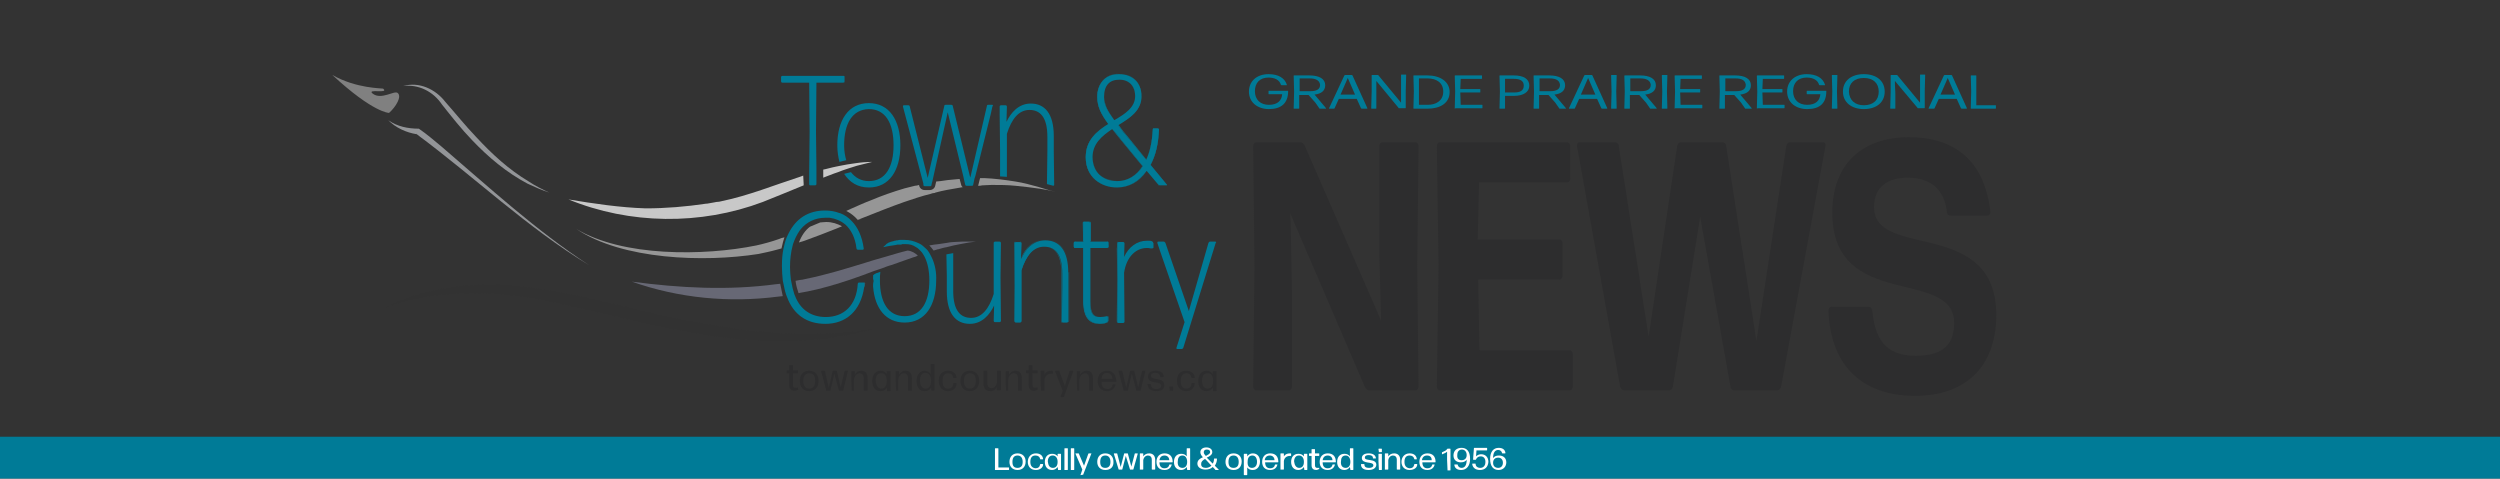 <?xml version="1.0" encoding="UTF-8"?>
<!-- Generator: Adobe Illustrator 26.2.1, SVG Export Plug-In . SVG Version: 6.00 Build 0)  -->
<svg xmlns="http://www.w3.org/2000/svg" xmlns:xlink="http://www.w3.org/1999/xlink" version="1.1" x="0px" y="0px" viewBox="0 0 586.7 112.3" style="enable-background:new 0 0 586.7 112.3;" xml:space="preserve">
<rect x="0" y="0" width="586.7" height="112.3" fill="#333333" stroke="none"/>
<style type="text/css">
	.st0{fill:none;stroke:#FFFFFF;stroke-width:3;stroke-miterlimit:10;}
	.st1{fill:#969696;}
	.st2{fill:#C8C8C8;}
	.st3{fill:none;stroke:#FFFFFF;stroke-width:4;stroke-miterlimit:10;}
	.st4{fill:#676875;}
	.st5{fill:#323232;}
	.st6{fill:#939598;}
	.st7{fill:#007B97;}
	.st8{fill:#007B97;stroke:#FFFFFF;stroke-width:2;stroke-linejoin:round;stroke-miterlimit:10;}
	.st9{fill:#FFFFFF;}
	.st10{fill:#2D2D2E;}
	.st11{clip-path:url(#SVGID_00000003816435601590351560000018397214228244325048_);}
	.st12{fill:#808080;}
</style>
<g id="Back_text">
</g>
<g id="Artwork">
</g>
<g id="Front_Text">
	<rect y="102.5" class="st7" width="586.7" height="10.3"></rect>
	<g>
		<path class="st9" d="M233.5,110.2C233.4,110.2,233.4,110.2,233.5,110.2l0-2.6l0-2.3c0,0,0-0.1,0.1-0.1h0.6c0,0,0.1,0,0.1,0.1    l0,2.3l0,2.1h2.4c0,0,0.1,0,0.1,0.1v0.4c0,0,0,0.1-0.1,0.1H233.5z"></path>
		<path class="st9" d="M238.8,110.3c-1.2,0-1.9-0.8-1.9-1.9c0-1.2,0.7-2,1.9-2c1.2,0,1.9,0.8,1.9,1.9    C240.7,109.5,240,110.3,238.8,110.3z M238.8,109.8c0.8,0,1.2-0.5,1.2-1.4s-0.4-1.5-1.2-1.5c-0.8,0-1.2,0.5-1.2,1.5    S238,109.8,238.8,109.8z"></path>
		<path class="st9" d="M243.1,110.3c-1.2,0-1.9-0.8-1.9-1.9s0.7-2,1.9-2c1,0,1.6,0.5,1.7,1.3c0,0,0,0.1-0.1,0.1h-0.5    c0,0-0.1,0-0.1-0.1c-0.1-0.5-0.5-0.8-1.1-0.8c-0.8,0-1.2,0.5-1.2,1.5c0,0.9,0.4,1.4,1.2,1.5c0.6,0,1-0.3,1.1-0.9    c0,0,0-0.1,0.1-0.1h0.5c0,0,0.1,0,0.1,0.1C244.8,109.7,244.1,110.3,243.1,110.3z"></path>
		<path class="st9" d="M248.3,110.2C248.2,110.2,248.2,110.2,248.3,110.2l-0.1-0.6c-0.3,0.4-0.7,0.7-1.3,0.7c-1.1,0-1.7-0.8-1.7-1.9    s0.6-1.9,1.7-1.9c0.6,0,1,0.2,1.3,0.6l0-0.5c0,0,0-0.1,0.1-0.1h0.6c0,0,0.1,0,0.1,0.1l0,1.8l0,1.8c0,0,0,0.1-0.1,0.1H248.3z     M247.1,109.8c0.7,0,1.1-0.5,1.1-1.4c0-0.9-0.4-1.4-1-1.5c0,0-0.1,0-0.2,0c-0.7,0-1.1,0.6-1.1,1.4    C246,109.2,246.3,109.8,247.1,109.8z"></path>
		<path class="st9" d="M249.8,110.2C249.7,110.2,249.7,110.2,249.8,110.2l0-2.5l0-2.4c0,0,0-0.1,0.1-0.1h0.6c0,0,0.1,0,0.1,0.1    l0,2.4l0,2.5c0,0,0,0.1-0.1,0.1H249.8z"></path>
		<path class="st9" d="M251.3,110.2C251.2,110.2,251.2,110.2,251.3,110.2l0-2.5l0-2.4c0,0,0-0.1,0.1-0.1h0.6c0,0,0.1,0,0.1,0.1    l0,2.4l0,2.5c0,0,0,0.1-0.1,0.1H251.3z"></path>
		<path class="st9" d="M254.2,111.4C254.2,111.4,254.1,111.4,254.2,111.4l-0.6,0.1c0,0-0.1,0,0-0.1l0.4-1.2l-1.6-3.7    c0,0,0-0.1,0-0.1h0.7c0,0,0.1,0,0.1,0.1l1.2,2.8l1-2.8c0,0,0.1-0.1,0.1-0.1h0.6c0,0,0.1,0,0,0.1L254.2,111.4z"></path>
		<path class="st9" d="M259.4,110.3c-1.2,0-1.9-0.8-1.9-1.9c0-1.2,0.7-2,1.9-2c1.2,0,1.9,0.8,1.9,1.9    C261.4,109.5,260.7,110.3,259.4,110.3z M259.4,109.8c0.8,0,1.2-0.5,1.2-1.4s-0.4-1.5-1.2-1.5c-0.8,0-1.2,0.5-1.2,1.5    S258.6,109.8,259.4,109.8z"></path>
		<path class="st9" d="M265.2,110.2C265.1,110.2,265.1,110.2,265.2,110.2l-1-3.2l-0.8,3.1c0,0,0,0.1-0.1,0.1h-0.7c0,0-0.1,0-0.1-0.1    l-1.1-3.6c0,0,0-0.1,0.1-0.1h0.6c0,0,0.1,0,0.1,0.1l0.8,3.1l0.8-3.1c0,0,0-0.1,0.1-0.1h0.7c0,0,0.1,0,0.1,0.1l0.8,3l0.8-3    c0,0,0-0.1,0.1-0.1h0.5c0,0,0.1,0,0.1,0.1l-1,3.6c0,0,0,0.1-0.1,0.1H265.2z"></path>
		<path class="st9" d="M267.5,110.2C267.4,110.2,267.4,110.2,267.5,110.2l0-1.7l0-2c0,0,0-0.1,0.1-0.1h0.6c0,0,0.1,0,0.1,0.1l0,0.6    c0.3-0.4,0.7-0.7,1.4-0.7c0.8,0,1.4,0.5,1.4,1.5v0.7l0,1.5c0,0,0,0.1-0.1,0.1h-0.6c0,0-0.1,0-0.1-0.1l0-1.5v-0.7    c0-0.7-0.4-1-0.9-1c-0.5,0-1,0.4-1.1,1.1v0.6l0,1.5c0,0,0,0.1-0.1,0.1H267.5z"></path>
		<path class="st9" d="M275,108.9C275.1,108.9,275.1,109,275,108.9c-0.1,0.8-0.7,1.4-1.7,1.4c-1.3,0-1.9-0.8-1.9-1.9    c0-1.2,0.7-2,1.9-2c1.2,0,1.9,0.7,1.9,2c0,0,0,0.1-0.1,0.1h-3c0,0.9,0.4,1.4,1.2,1.4c0.6,0,1-0.3,1.1-0.8c0,0,0-0.1,0.1-0.1H275z     M273.3,106.9c-0.7,0-1.1,0.4-1.2,1.1h2.3C274.4,107.4,274,106.9,273.3,106.9z"></path>
		<path class="st9" d="M278.6,110.2C278.6,110.2,278.6,110.2,278.6,110.2l-0.1-0.6c-0.3,0.4-0.7,0.7-1.3,0.7c-1.1,0-1.7-0.8-1.7-1.9    c0-1.1,0.6-1.9,1.7-1.9c0.6,0,1,0.2,1.3,0.6l0-1.8c0,0,0-0.1,0.1-0.1h0.6c0,0,0.1,0,0.1,0.1l0,2.2l0,2.7c0,0,0,0.1-0.1,0.1H278.6z     M277.5,109.8c0.7,0,1.1-0.5,1.1-1.4c0-0.9-0.4-1.5-1.1-1.5c-0.8,0-1.1,0.6-1.1,1.4C276.3,109.2,276.7,109.8,277.5,109.8z"></path>
		<path class="st9" d="M285.2,110.2c0,0-0.1,0-0.1-0.1l-0.5-0.5c-0.4,0.4-1,0.6-1.7,0.6c-1,0-1.9-0.5-1.9-1.4c0-0.8,0.6-1.2,1.3-1.5    c-0.4-0.4-0.6-0.8-0.6-1.2c0-0.6,0.5-1.1,1.4-1.1c0.8,0,1.4,0.4,1.4,1.1c0,0.6-0.6,1-1.3,1.3c0.2,0.2,0.4,0.4,0.7,0.7l0.7,0.7    c0.2-0.3,0.3-0.7,0.3-1.1c0,0,0-0.1,0.1-0.1h0.5c0,0,0.1,0,0.1,0.1c0,0.6-0.2,1.1-0.5,1.6l0.9,0.9c0,0,0,0.1,0,0.1H285.2z     M283,109.8c0.5,0,0.9-0.2,1.3-0.5l-1.1-1.2c-0.1-0.1-0.3-0.3-0.4-0.4c-0.5,0.3-0.9,0.6-0.9,1.1    C281.8,109.5,282.3,109.8,283,109.8z M282.5,106.1c0,0.3,0.1,0.5,0.5,0.9c0.5-0.3,1-0.5,1-0.9c0-0.4-0.3-0.6-0.8-0.6    C282.8,105.5,282.5,105.7,282.5,106.1z"></path>
		<path class="st9" d="M289.5,110.3c-1.2,0-1.9-0.8-1.9-1.9c0-1.2,0.7-2,1.9-2c1.2,0,1.9,0.8,1.9,1.9    C291.4,109.5,290.7,110.3,289.5,110.3z M289.5,109.8c0.8,0,1.2-0.5,1.2-1.4s-0.4-1.5-1.2-1.5c-0.8,0-1.2,0.5-1.2,1.5    S288.7,109.8,289.5,109.8z"></path>
		<path class="st9" d="M294,110.3c-0.6,0-1-0.2-1.3-0.6l0,1.7c0,0,0,0.1-0.1,0.1h-0.6c0,0-0.1,0-0.1-0.1l0-2.8l0-2    c0,0,0-0.1,0.1-0.1h0.6c0,0,0.1,0,0.1,0.1l0,0.5c0.3-0.4,0.7-0.7,1.3-0.7c1.1,0,1.7,0.8,1.7,1.9    C295.7,109.4,295.1,110.3,294,110.3z M293.8,109.8c0.8,0,1.2-0.6,1.2-1.4c0-0.9-0.4-1.5-1.1-1.5c-0.7,0-1.1,0.5-1.1,1.4    C292.7,109.3,293.1,109.8,293.8,109.8z"></path>
		<path class="st9" d="M299.8,108.9C299.8,108.9,299.8,109,299.8,108.9c-0.1,0.8-0.7,1.4-1.7,1.4c-1.3,0-1.9-0.8-1.9-1.9    c0-1.2,0.7-2,1.9-2c1.2,0,1.9,0.7,1.9,2c0,0,0,0.1-0.1,0.1h-3c0,0.9,0.4,1.4,1.2,1.4c0.6,0,1-0.3,1.1-0.8c0,0,0-0.1,0.1-0.1H299.8    z M298,106.9c-0.7,0-1.1,0.4-1.2,1.1h2.3C299.1,107.4,298.7,106.9,298,106.9z"></path>
		<path class="st9" d="M300.5,110.2C300.5,110.2,300.5,110.2,300.5,110.2l0-1.9l0-1.8c0,0,0-0.1,0.1-0.1h0.6c0,0,0.1,0,0.1,0.1    l0,0.6c0.3-0.5,0.8-0.7,1.4-0.7c0.1,0,0.2,0,0.2,0c0,0,0.1,0,0.1,0.1v0.4c0,0,0,0.1-0.1,0.1c-0.1,0-0.1,0-0.2,0    c-0.7,0-1.3,0.4-1.4,1.2l0,1.9c0,0,0,0.1-0.1,0.1H300.5z"></path>
		<path class="st9" d="M306.1,110.2C306.1,110.2,306,110.2,306.1,110.2l-0.1-0.6c-0.3,0.4-0.7,0.7-1.3,0.7c-1.1,0-1.7-0.8-1.7-1.9    s0.6-1.9,1.7-1.9c0.6,0,1,0.2,1.3,0.6l0-0.5c0,0,0-0.1,0.1-0.1h0.6c0,0,0.1,0,0.1,0.1l0,1.8l0,1.8c0,0,0,0.1-0.1,0.1H306.1z     M304.9,109.8c0.7,0,1.1-0.5,1.1-1.4c0-0.9-0.4-1.4-1-1.5c0,0-0.1,0-0.2,0c-0.7,0-1.1,0.6-1.1,1.4    C303.8,109.2,304.2,109.8,304.9,109.8z"></path>
		<path class="st9" d="M309.5,110.1C309.5,110.1,309.4,110.2,309.5,110.1c-0.2,0.1-0.4,0.2-0.6,0.2c-0.6,0-1.1-0.3-1.1-1.1V107h-0.5    c0,0-0.1,0-0.1-0.1v-0.4c0,0,0-0.1,0.1-0.1h0.5l0-0.9c0,0,0-0.1,0.1-0.1h0.6c0,0,0.1,0,0.1,0.1l0,0.9h0.9c0,0,0.1,0,0.1,0.1v0.4    c0,0,0,0.1-0.1,0.1h-0.9v2.2c0,0.4,0.2,0.6,0.5,0.6c0.2,0,0.3,0,0.4,0c0,0,0.1,0,0.1,0V110.1z"></path>
		<path class="st9" d="M313.3,108.9C313.4,108.9,313.4,109,313.3,108.9c-0.1,0.8-0.7,1.4-1.7,1.4c-1.3,0-1.9-0.8-1.9-1.9    c0-1.2,0.7-2,1.9-2c1.2,0,1.9,0.7,1.9,2c0,0,0,0.1-0.1,0.1h-3c0,0.9,0.4,1.4,1.2,1.4c0.6,0,1-0.3,1.1-0.8c0,0,0-0.1,0.1-0.1H313.3    z M311.6,106.9c-0.7,0-1.1,0.4-1.2,1.1h2.3C312.7,107.4,312.3,106.9,311.6,106.9z"></path>
		<path class="st9" d="M316.9,110.2C316.9,110.2,316.9,110.2,316.9,110.2l-0.1-0.6c-0.3,0.4-0.7,0.7-1.3,0.7c-1.1,0-1.7-0.8-1.7-1.9    c0-1.1,0.6-1.9,1.7-1.9c0.6,0,1,0.2,1.3,0.6l0-1.8c0,0,0-0.1,0.1-0.1h0.6c0,0,0.1,0,0.1,0.1l0,2.2l0,2.7c0,0,0,0.1-0.1,0.1H316.9z     M315.8,109.8c0.7,0,1.1-0.5,1.1-1.4c0-0.9-0.4-1.5-1.1-1.5c-0.8,0-1.1,0.6-1.1,1.4C314.6,109.2,315,109.8,315.8,109.8z"></path>
		<path class="st9" d="M321.2,110.3c-1.1,0-1.8-0.4-1.8-1.3c0,0,0-0.1,0.1-0.1h0.6c0,0,0.1,0,0.1,0.1c0,0.6,0.4,0.8,1.1,0.8    c0.6,0,1-0.2,1-0.6c0-1-2.7-0.2-2.7-1.7c0-0.7,0.6-1.1,1.6-1.1c1,0,1.6,0.4,1.7,1.1c0,0,0,0.1-0.1,0.1h-0.5c0,0-0.1,0-0.1-0.1    c0-0.5-0.4-0.7-1-0.7c-0.6,0-0.9,0.2-0.9,0.6c0,0.9,2.7,0.1,2.7,1.7C322.9,109.9,322.2,110.3,321.2,110.3z"></path>
		<path class="st9" d="M323.6,106.1C323.5,106.1,323.5,106,323.6,106.1l-0.1-0.7c0,0,0-0.1,0.1-0.1h0.6c0,0,0.1,0,0.1,0.1v0.6    c0,0,0,0.1-0.1,0.1H323.6z M323.6,110.2C323.5,110.2,323.5,110.2,323.6,110.2l-0.1-1.9l0-1.7c0,0,0-0.1,0.1-0.1h0.6    c0,0,0.1,0,0.1,0.1l0,1.7l0,1.9c0,0,0,0.1-0.1,0.1H323.6z"></path>
		<path class="st9" d="M325,110.2C325,110.2,325,110.2,325,110.2l0-1.7l0-2c0,0,0-0.1,0.1-0.1h0.6c0,0,0.1,0,0.1,0.1l0,0.6    c0.3-0.4,0.7-0.7,1.4-0.7c0.8,0,1.4,0.5,1.4,1.5v0.7l0,1.5c0,0,0,0.1-0.1,0.1h-0.6c0,0-0.1,0-0.1-0.1l0-1.5v-0.7    c0-0.7-0.4-1-0.9-1c-0.5,0-1,0.4-1.1,1.1v0.6l0,1.5c0,0,0,0.1-0.1,0.1H325z"></path>
		<path class="st9" d="M330.8,110.3c-1.2,0-1.9-0.8-1.9-1.9s0.7-2,1.9-2c1,0,1.6,0.5,1.7,1.3c0,0,0,0.1-0.1,0.1H332    c0,0-0.1,0-0.1-0.1c-0.1-0.5-0.5-0.8-1.1-0.8c-0.8,0-1.2,0.5-1.2,1.5c0,0.9,0.4,1.4,1.2,1.5c0.6,0,1-0.3,1.1-0.9    c0,0,0-0.1,0.1-0.1h0.5c0,0,0.1,0,0.1,0.1C332.6,109.7,331.9,110.3,330.8,110.3z"></path>
		<path class="st9" d="M336.7,108.9C336.7,108.9,336.8,109,336.7,108.9c-0.1,0.8-0.7,1.4-1.7,1.4c-1.3,0-1.9-0.8-1.9-1.9    c0-1.2,0.7-2,1.9-2c1.2,0,1.9,0.7,1.9,2c0,0,0,0.1-0.1,0.1h-3c0,0.9,0.4,1.4,1.2,1.4c0.6,0,1-0.3,1.1-0.8c0,0,0-0.1,0.1-0.1H336.7    z M334.9,106.9c-0.7,0-1.1,0.4-1.2,1.1h2.3C336,107.4,335.7,106.9,334.9,106.9z"></path>
		<path class="st9" d="M339.7,110.2C339.6,110.2,339.6,110.2,339.7,110.2l-0.1-2.3l0-1.9c-0.3,0.3-0.7,0.4-1.1,0.6c0,0-0.1,0-0.1,0    v-0.4c0,0,0-0.1,0.1-0.1c0.5-0.2,0.9-0.4,1.1-0.7c0,0,0.1-0.1,0.1-0.1h0.6c0,0,0.1,0,0.1,0.1l0,2.5l0,2.4c0,0,0,0.1-0.1,0.1H339.7    z"></path>
		<path class="st9" d="M342.9,110.3c-0.9,0-1.5-0.4-1.6-1.2c0,0,0-0.1,0.1-0.1h0.6c0,0,0.1,0,0.1,0.1c0.1,0.4,0.4,0.7,0.9,0.7    c0.8,0,1.2-0.7,1.2-1.9c-0.3,0.4-0.7,0.6-1.4,0.6c-1,0-1.7-0.6-1.7-1.6c0-1.1,0.7-1.8,1.9-1.8c1.2,0,2,0.8,2,2.6    C345,109.3,344.2,110.3,342.9,110.3z M343,108c0.7,0,1.2-0.4,1.2-1.2c0-0.7-0.4-1.3-1.1-1.3c-0.7,0-1.1,0.5-1.1,1.2    C341.9,107.6,342.3,108,343,108z"></path>
		<path class="st9" d="M347.3,110.3c-1.1,0-1.7-0.6-1.8-1.4c0,0,0-0.1,0.1-0.1h0.6c0,0,0.1,0,0.1,0.1c0,0.5,0.4,0.9,1.1,0.9    c0.7,0,1.2-0.5,1.2-1.4c0-0.8-0.4-1.3-1.1-1.3c-0.6,0-0.9,0.3-1.1,0.7c0,0,0,0.1-0.1,0.1h-0.5c0,0-0.1,0-0.1-0.1l0.2-2.6    c0,0,0-0.1,0.1-0.1h2.9c0,0,0.1,0,0.1,0.1v0.4c0,0,0,0.1-0.1,0.1h-2.4l-0.1,1.4c0.3-0.3,0.7-0.5,1.2-0.5c1,0,1.7,0.7,1.7,1.8    C349.2,109.6,348.5,110.3,347.3,110.3z"></path>
		<path class="st9" d="M351.7,110.3c-1.2,0-2-0.8-2-2.6c0-1.7,0.8-2.6,2-2.6c0.9,0,1.5,0.4,1.6,1.2c0,0,0,0.1-0.1,0.1h-0.6    c0,0-0.1,0-0.1-0.1c-0.1-0.4-0.4-0.7-0.9-0.7c-0.8,0-1.2,0.7-1.2,1.9c0.3-0.4,0.7-0.6,1.4-0.6c1,0,1.7,0.6,1.7,1.6    C353.5,109.5,352.8,110.3,351.7,110.3z M351.6,109.8c0.7,0,1.1-0.5,1.1-1.2c0-0.7-0.4-1.2-1.1-1.2s-1.2,0.4-1.2,1.2    S350.9,109.8,351.6,109.8z"></path>
	</g>
</g>
<g id="FINAL_ARTWORK">
	<g>
		<g>
			<path class="st7" d="M297.8,25.6c-2.7,0-4.7-1.6-4.7-4.1c0-2.5,1.9-4.1,4.6-4.1c2.3,0,3.8,0.9,4.3,2.5c0,0.1,0,0.1-0.1,0.1h-1.1     c-0.1,0-0.1,0-0.2-0.1c-0.3-1.1-1.4-1.7-2.9-1.7c-2,0-3.2,1.2-3.2,3.2c0,2,1.3,3.2,3.3,3.2c2,0,3-1,3.1-2.5h-3.1     c-0.1,0-0.1,0-0.1-0.1v-0.6c0-0.1,0.1-0.1,0.1-0.1h4.4c0.1,0,0.1,0,0.1,0.1C302.3,24.2,300.7,25.6,297.8,25.6z"></path>
		</g>
		<g>
			<path class="st7" d="M308.7,24.1l-1.6-1.8h-2.2l0,3.1c0,0.1-0.1,0.1-0.1,0.1h-1.1c-0.1,0-0.1,0-0.1-0.1l0.1-3.9l-0.1-3.7     c0-0.1,0.1-0.1,0.1-0.1h3.6c2.3,0,3.7,0.8,3.7,2.3c0,1.3-0.9,2-2.5,2.2l2.7,3.2c0,0,0,0.1-0.1,0.1h-1.3c-0.1,0-0.2,0-0.2-0.1     L308.7,24.1z M307.4,18.4h-2.4l0,3h2.5c1.4,0,2.3-0.4,2.3-1.5C309.7,18.9,308.8,18.4,307.4,18.4z"></path>
		</g>
		<g>
			<path class="st7" d="M319.6,25.5c-0.1,0-0.1,0-0.2-0.1l-1-2.2h-4.2l-1,2.2c0,0.1-0.1,0.1-0.2,0.1H312c-0.1,0-0.1,0-0.1-0.1     l3.6-7.7c0,0,0.1-0.1,0.2-0.1h1.5c0.1,0,0.1,0,0.2,0.1l3.5,7.7c0,0,0,0.1-0.1,0.1H319.6z M318,22.2l-1.7-3.9l-1.7,3.9H318z"></path>
		</g>
		<g>
			<path class="st7" d="M323,21.9l0,3.5c0,0.1-0.1,0.1-0.1,0.1h-1c-0.1,0-0.1,0-0.1-0.1l0.1-3.9l0-3.8c0-0.1,0.1-0.1,0.1-0.1h1.3     c0.1,0,0.2,0,0.2,0.1l5.3,6.4l0-0.7l0-2.2l0-3.6c0-0.1,0.1-0.1,0.1-0.1h1c0.1,0,0.1,0,0.1,0.1l-0.1,3.8l0,3.9     c0,0.1-0.1,0.1-0.1,0.1h-1.4c-0.1,0-0.2,0-0.2-0.1L323,19l0,0.8L323,21.9z"></path>
		</g>
		<g>
			<path class="st7" d="M331.8,25.5c-0.1,0-0.1,0-0.1-0.1l0.1-3.9l-0.1-3.7c0-0.1,0.1-0.1,0.1-0.1h3.2c2.9,0,5.2,1.4,5.2,3.9     c0,2.7-2.4,3.9-5.1,3.9H331.8z M333,24.6h2.1c1.8,0,3.6-0.9,3.6-3.1c0-2.1-1.6-3.1-3.7-3.1h-2c0,0,0,2.3,0,3     C333,22.1,333,24.6,333,24.6z"></path>
		</g>
		<g>
			<path class="st7" d="M341.5,25.5c-0.1,0-0.1,0-0.1-0.1l0.1-3.9l-0.1-3.7c0-0.1,0.1-0.1,0.1-0.1h6.2c0.1,0,0.1,0,0.1,0.1v0.6     c0,0.1-0.1,0.1-0.1,0.1h-4.9l-0.1,2.4h4.6c0.1,0,0.1,0,0.1,0.1v0.6c0,0.1-0.1,0.1-0.1,0.1h-4.6l0.1,2.9h5c0.1,0,0.1,0,0.1,0.1     v0.6c0,0.1-0.1,0.1-0.1,0.1H341.5z"></path>
		</g>
		<g>
			<path class="st7" d="M355.3,22.5h-2.1l0,2.9c0,0.1-0.1,0.1-0.1,0.1H352c-0.1,0-0.1,0-0.1-0.1l0.1-3.9l-0.1-3.7     c0-0.1,0.1-0.1,0.1-0.1h3.3c2.2,0,3.6,0.8,3.6,2.4C358.9,21.6,357.5,22.5,355.3,22.5z M353.2,21.5v0.2h2.2c1.3,0,2.2-0.4,2.2-1.6     c0-1.1-0.8-1.6-2.3-1.6h-2.1L353.2,21.5z"></path>
		</g>
		<g>
			<path class="st7" d="M365,24.1l-1.6-1.8h-2.2l0,3.1c0,0.1-0.1,0.1-0.1,0.1H360c-0.1,0-0.1,0-0.1-0.1l0.1-3.9l-0.1-3.7     c0-0.1,0.1-0.1,0.1-0.1h3.6c2.3,0,3.7,0.8,3.7,2.3c0,1.3-0.9,2-2.5,2.2l2.7,3.2c0,0,0,0.1-0.1,0.1h-1.3c-0.1,0-0.2,0-0.2-0.1     L365,24.1z M363.7,18.4h-2.4l0,3h2.5c1.4,0,2.3-0.4,2.3-1.5C366,18.9,365.2,18.4,363.7,18.4z"></path>
		</g>
		<g>
			<path class="st7" d="M376,25.5c-0.1,0-0.1,0-0.2-0.1l-1-2.2h-4.2l-1,2.2c0,0.1-0.1,0.1-0.2,0.1h-1.1c-0.1,0-0.1,0-0.1-0.1     l3.6-7.7c0,0,0.1-0.1,0.2-0.1h1.5c0.1,0,0.1,0,0.2,0.1l3.5,7.7c0,0,0,0.1-0.1,0.1H376z M374.4,22.2l-1.7-3.9l-1.7,3.9H374.4z"></path>
		</g>
		<g>
			<path class="st7" d="M378.2,25.5c-0.1,0-0.1,0-0.1-0.1l0.1-3.9l-0.1-3.8c0-0.1,0.1-0.1,0.1-0.1h1.1c0.1,0,0.1,0,0.1,0.1l-0.1,3.8     l0.1,3.9c0,0.1-0.1,0.1-0.1,0.1H378.2z"></path>
		</g>
		<g>
			<path class="st7" d="M386.3,24.1l-1.6-1.8h-2.2l0,3.1c0,0.1-0.1,0.1-0.1,0.1h-1.1c-0.1,0-0.1,0-0.1-0.1l0.1-3.9l-0.1-3.7     c0-0.1,0.1-0.1,0.1-0.1h3.6c2.3,0,3.7,0.8,3.7,2.3c0,1.3-0.9,2-2.5,2.2l2.7,3.2c0,0,0,0.1-0.1,0.1h-1.3c-0.1,0-0.2,0-0.2-0.1     L386.3,24.1z M385,18.4h-2.4l0,3h2.5c1.4,0,2.3-0.4,2.3-1.5C387.3,18.9,386.4,18.4,385,18.4z"></path>
		</g>
		<g>
			<path class="st7" d="M390.1,25.5c-0.1,0-0.1,0-0.1-0.1l0.1-3.9l-0.1-3.8c0-0.1,0.1-0.1,0.1-0.1h1.1c0.1,0,0.1,0,0.1,0.1l-0.1,3.8     l0.1,3.9c0,0.1-0.1,0.1-0.1,0.1H390.1z"></path>
		</g>
		<g>
			<path class="st7" d="M393.1,25.5c-0.1,0-0.1,0-0.1-0.1l0.1-3.9l-0.1-3.7c0-0.1,0.1-0.1,0.1-0.1h6.2c0.1,0,0.1,0,0.1,0.1v0.6     c0,0.1-0.1,0.1-0.1,0.1h-4.9l-0.1,2.4h4.6c0.1,0,0.1,0,0.1,0.1v0.6c0,0.1-0.1,0.1-0.1,0.1h-4.6l0.1,2.9h5c0.1,0,0.1,0,0.1,0.1     v0.6c0,0.1-0.1,0.1-0.1,0.1H393.1z"></path>
		</g>
		<g>
			<path class="st7" d="M408.6,24.1l-1.6-1.8h-2.2l0,3.1c0,0.1-0.1,0.1-0.1,0.1h-1.1c-0.1,0-0.1,0-0.1-0.1l0.1-3.9l-0.1-3.7     c0-0.1,0.1-0.1,0.1-0.1h3.6c2.3,0,3.7,0.8,3.7,2.3c0,1.3-0.9,2-2.5,2.2l2.7,3.2c0,0,0,0.1-0.1,0.1h-1.3c-0.1,0-0.2,0-0.2-0.1     L408.6,24.1z M407.3,18.4h-2.4l0,3h2.5c1.4,0,2.3-0.4,2.3-1.5C409.6,18.9,408.8,18.4,407.3,18.4z"></path>
		</g>
		<g>
			<path class="st7" d="M412.4,25.5c-0.1,0-0.1,0-0.1-0.1l0.1-3.9l-0.1-3.7c0-0.1,0.1-0.1,0.1-0.1h6.2c0.1,0,0.1,0,0.1,0.1v0.6     c0,0.1-0.1,0.1-0.1,0.1h-4.9l-0.1,2.4h4.6c0.1,0,0.1,0,0.1,0.1v0.6c0,0.1-0.1,0.1-0.1,0.1h-4.6l0.1,2.9h5c0.1,0,0.1,0,0.1,0.1     v0.6c0,0.1-0.1,0.1-0.1,0.1H412.4z"></path>
		</g>
		<g>
			<path class="st7" d="M424.1,25.6c-2.7,0-4.7-1.6-4.7-4.1c0-2.5,1.9-4.1,4.6-4.1c2.3,0,3.8,0.9,4.3,2.5c0,0.1,0,0.1-0.1,0.1h-1.1     c-0.1,0-0.1,0-0.2-0.1c-0.3-1.1-1.4-1.7-2.9-1.7c-2,0-3.2,1.2-3.2,3.2c0,2,1.3,3.2,3.3,3.2c2,0,3-1,3.1-2.5h-3.1     c-0.1,0-0.1,0-0.1-0.1v-0.6c0-0.1,0.1-0.1,0.1-0.1h4.4c0.1,0,0.1,0,0.1,0.1C428.6,24.2,427.1,25.6,424.1,25.6z"></path>
		</g>
		<g>
			<path class="st7" d="M430,25.5c-0.1,0-0.1,0-0.1-0.1l0.1-3.9l-0.1-3.8c0-0.1,0.1-0.1,0.1-0.1h1.1c0.1,0,0.1,0,0.1,0.1l-0.1,3.8     l0.1,3.9c0,0.1-0.1,0.1-0.1,0.1H430z"></path>
		</g>
		<g>
			<path class="st7" d="M437.4,25.6c-2.9,0-4.9-1.6-4.9-4.1c0-2.5,1.9-4.1,4.9-4.1s4.9,1.6,4.9,4.1C442.3,24,440.4,25.6,437.4,25.6z      M437.4,24.7c2.2,0,3.5-1.2,3.5-3.2c0-2-1.3-3.2-3.5-3.2c-2.2,0-3.5,1.2-3.5,3.2C434,23.5,435.3,24.7,437.4,24.7z"></path>
		</g>
		<g>
			<path class="st7" d="M444.8,21.9l0,3.5c0,0.1-0.1,0.1-0.1,0.1h-1c-0.1,0-0.1,0-0.1-0.1l0.1-3.9l0-3.8c0-0.1,0.1-0.1,0.1-0.1h1.3     c0.1,0,0.2,0,0.2,0.1l5.3,6.4l0-0.7l0-2.2l0-3.6c0-0.1,0.1-0.1,0.1-0.1h1c0.1,0,0.1,0,0.1,0.1l-0.1,3.8l0,3.9     c0,0.1-0.1,0.1-0.1,0.1h-1.4c-0.1,0-0.2,0-0.2-0.1l-5.3-6.3l0,0.8L444.8,21.9z"></path>
		</g>
		<g>
			<path class="st7" d="M460.4,25.5c-0.1,0-0.1,0-0.2-0.1l-1-2.2H455l-1,2.2c0,0.1-0.1,0.1-0.2,0.1h-1.1c-0.1,0-0.1,0-0.1-0.1     l3.6-7.7c0,0,0.1-0.1,0.2-0.1h1.5c0.1,0,0.1,0,0.2,0.1l3.5,7.7c0,0,0,0.1-0.1,0.1H460.4z M458.8,22.2l-1.7-3.9l-1.7,3.9H458.8z"></path>
		</g>
		<g>
			<path class="st7" d="M462.6,25.5c-0.1,0-0.1,0-0.1-0.1l0.1-4l-0.1-3.6c0-0.1,0.1-0.1,0.1-0.1h1.1c0.1,0,0.1,0,0.1,0.1l0,3.6     l0,3.3h4.5c0.1,0,0.1,0,0.1,0.1v0.6c0,0.1-0.1,0.1-0.1,0.1H462.6z"></path>
		</g>
	</g>
	<g>
		<g>
			<path class="st10" d="M187.1,91.5c0,0,0,0.1-0.1,0.1c-0.2,0.1-0.4,0.1-0.6,0.1c-0.7,0-1.2-0.4-1.2-1.4v-2.7h-0.5     c0,0-0.1,0-0.1-0.1v-0.5c0,0,0-0.1,0.1-0.1h0.5l0-1.1c0,0,0-0.1,0.1-0.1h0.7c0,0,0.1,0,0.1,0.1l0,1.1h1.1c0,0,0.1,0,0.1,0.1v0.5     c0,0,0,0.1-0.1,0.1h-1.1v2.7c0,0.6,0.2,0.7,0.6,0.7c0.2,0,0.4,0,0.5-0.1c0,0,0.1,0,0.1,0.1V91.5z"></path>
		</g>
		<g>
			<path class="st10" d="M189.9,91.8c-1.4,0-2.2-1-2.2-2.4c0-1.5,0.8-2.4,2.2-2.4c1.4,0,2.2,1,2.2,2.4     C192.1,90.8,191.3,91.8,189.9,91.8z M189.9,91.2c0.9,0,1.4-0.6,1.4-1.8s-0.4-1.8-1.4-1.8c-0.9,0-1.4,0.7-1.4,1.8     S189,91.2,189.9,91.2z"></path>
		</g>
		<g>
			<path class="st10" d="M196.9,91.7C196.8,91.7,196.8,91.6,196.9,91.7l-1.1-4l-0.9,3.9c0,0-0.1,0.1-0.1,0.1H194c0,0-0.1,0-0.1-0.1     l-1.2-4.5c0,0,0-0.1,0.1-0.1h0.7c0,0,0.1,0,0.1,0.1l0.9,3.9l0.9-3.9c0,0,0.1-0.1,0.1-0.1h0.8c0,0,0.1,0,0.1,0.1l0.9,3.8l0.9-3.8     c0,0,0.1-0.1,0.1-0.1h0.6c0,0,0.1,0,0.1,0.1l-1.1,4.5c0,0-0.1,0.1-0.1,0.1H196.9z"></path>
		</g>
		<g>
			<path class="st10" d="M199.9,91.7C199.8,91.7,199.8,91.6,199.9,91.7l-0.1-2.1l0-2.4c0,0,0-0.1,0.1-0.1h0.6c0,0,0.1,0,0.1,0.1     l0,0.7c0.3-0.5,0.8-0.9,1.5-0.9c1,0,1.5,0.6,1.5,1.8v0.9l0,1.9c0,0,0,0.1-0.1,0.1h-0.7c0,0-0.1,0-0.1-0.1l0-1.9v-0.9     c0-0.8-0.4-1.2-1-1.2c-0.6,0-1.1,0.5-1.3,1.4v0.7l0,1.9c0,0,0,0.1-0.1,0.1H199.9z"></path>
		</g>
		<g>
			<path class="st10" d="M208.2,91.7C208.1,91.7,208.1,91.6,208.2,91.7l-0.1-0.7c-0.3,0.5-0.8,0.8-1.5,0.8c-1.3,0-1.9-1.1-1.9-2.4     s0.7-2.4,1.9-2.4c0.7,0,1.2,0.3,1.5,0.8l0-0.6c0,0,0-0.1,0.1-0.1h0.7c0,0,0.1,0,0.1,0.1l0,2.2l0,2.3c0,0,0,0.1-0.1,0.1H208.2z      M206.8,91.2c0.8,0,1.3-0.6,1.3-1.8c0-1.1-0.4-1.8-1.2-1.8c0,0-0.1,0-0.2,0c-0.8,0-1.2,0.7-1.2,1.8     C205.6,90.4,206,91.2,206.8,91.2z"></path>
		</g>
		<g>
			<path class="st10" d="M210.3,91.7C210.2,91.7,210.2,91.6,210.3,91.7l-0.1-2.1l0-2.4c0,0,0-0.1,0.1-0.1h0.6c0,0,0.1,0,0.1,0.1     l0,0.7c0.3-0.5,0.8-0.9,1.5-0.9c1,0,1.5,0.6,1.5,1.8v0.9l0,1.9c0,0,0,0.1-0.1,0.1h-0.7c0,0-0.1,0-0.1-0.1l0-1.9v-0.9     c0-0.8-0.4-1.2-1-1.2c-0.6,0-1.1,0.5-1.3,1.4v0.7l0,1.9c0,0,0,0.1-0.1,0.1H210.3z"></path>
		</g>
		<g>
			<path class="st10" d="M218.6,91.7C218.5,91.7,218.5,91.6,218.6,91.7l-0.1-0.7c-0.3,0.5-0.8,0.8-1.5,0.8c-1.3,0-1.9-1-1.9-2.4     c0-1.3,0.7-2.4,1.9-2.4c0.6,0,1.1,0.3,1.4,0.8l0-2.3c0,0,0-0.1,0.1-0.1h0.7c0,0,0.1,0,0.1,0.1l0,2.7l0,3.4c0,0,0,0.1-0.1,0.1     H218.6z M217.2,91.2c0.8,0,1.3-0.6,1.3-1.8c0-1.2-0.5-1.9-1.3-1.9c-0.9,0-1.3,0.7-1.3,1.8C215.9,90.4,216.4,91.2,217.2,91.2z"></path>
		</g>
		<g>
			<path class="st10" d="M222.5,91.8c-1.4,0-2.2-1-2.2-2.4c0-1.5,0.8-2.4,2.2-2.4c1.2,0,1.9,0.7,2,1.6c0,0,0,0.1-0.1,0.1h-0.6     c0,0-0.1,0-0.1-0.1c-0.1-0.7-0.6-1-1.2-1c-0.9,0-1.3,0.7-1.3,1.8c0,1.2,0.4,1.8,1.3,1.8c0.7,0,1.2-0.4,1.2-1.2c0,0,0-0.1,0.1-0.1     h0.6c0,0,0.1,0,0.1,0.1C224.5,91,223.7,91.8,222.5,91.8z"></path>
		</g>
		<g>
			<path class="st10" d="M227.6,91.8c-1.4,0-2.2-1-2.2-2.4c0-1.5,0.8-2.4,2.2-2.4c1.4,0,2.2,1,2.2,2.4     C229.8,90.8,229,91.8,227.6,91.8z M227.6,91.2c0.9,0,1.4-0.6,1.4-1.8s-0.4-1.8-1.4-1.8c-0.9,0-1.4,0.7-1.4,1.8     S226.7,91.2,227.6,91.2z"></path>
		</g>
		<g>
			<path class="st10" d="M232.4,91.8c-1,0-1.6-0.6-1.6-1.8V89l0-1.9c0,0,0-0.1,0.1-0.1h0.7c0,0,0.1,0,0.1,0.1l0,1.9v0.9     c0,0.8,0.4,1.2,1,1.2c0.6,0,1.1-0.5,1.3-1.4V89l0-1.9c0,0,0-0.1,0.1-0.1h0.7c0,0,0.1,0,0.1,0.1l0,2l0,2.4c0,0,0,0.1-0.1,0.1H234     c0,0-0.1,0-0.1-0.1l0-0.7C233.7,91.4,233.2,91.8,232.4,91.8z"></path>
		</g>
		<g>
			<path class="st10" d="M236.1,91.7C236,91.7,236,91.6,236.1,91.7l-0.1-2.1l0-2.4c0,0,0-0.1,0.1-0.1h0.6c0,0,0.1,0,0.1,0.1l0,0.7     c0.3-0.5,0.8-0.9,1.5-0.9c1,0,1.5,0.6,1.5,1.8v0.9l0,1.9c0,0,0,0.1-0.1,0.1h-0.7c0,0-0.1,0-0.1-0.1l0-1.9v-0.9     c0-0.8-0.4-1.2-1-1.2c-0.6,0-1.1,0.5-1.3,1.4v0.7l0,1.9c0,0,0,0.1-0.1,0.1H236.1z"></path>
		</g>
		<g>
			<path class="st10" d="M243.3,91.5c0,0,0,0.1-0.1,0.1c-0.2,0.1-0.4,0.1-0.6,0.1c-0.7,0-1.2-0.4-1.2-1.4v-2.7h-0.5     c0,0-0.1,0-0.1-0.1v-0.5c0,0,0-0.1,0.1-0.1h0.5l0-1.1c0,0,0-0.1,0.1-0.1h0.7c0,0,0.1,0,0.1,0.1l0,1.1h1.1c0,0,0.1,0,0.1,0.1v0.5     c0,0,0,0.1-0.1,0.1h-1.1v2.7c0,0.6,0.2,0.7,0.6,0.7c0.2,0,0.4,0,0.5-0.1c0,0,0.1,0,0.1,0.1V91.5z"></path>
		</g>
		<g>
			<path class="st10" d="M244.3,91.7C244.2,91.7,244.2,91.6,244.3,91.7l-0.1-2.4l0-2.2c0,0,0-0.1,0.1-0.1h0.7c0,0,0.1,0,0.1,0.1     l0,0.8c0.3-0.6,0.9-0.9,1.6-0.9c0.1,0,0.2,0,0.3,0c0,0,0.1,0.1,0.1,0.1v0.5c0,0,0,0.1-0.1,0.1c-0.1,0-0.2,0-0.3,0     c-0.8,0-1.5,0.5-1.6,1.5l0,2.4c0,0,0,0.1-0.1,0.1H244.3z"></path>
		</g>
		<g>
			<path class="st10" d="M249.7,93.1c0,0-0.1,0.1-0.1,0.1H249c0,0-0.1,0-0.1-0.1l0.5-1.4l-1.8-4.6c0,0,0-0.1,0.1-0.1h0.8     c0,0,0.1,0,0.1,0.1l1.3,3.5l1.1-3.5c0,0,0.1-0.1,0.1-0.1h0.7c0,0,0.1,0,0.1,0.1L249.7,93.1z"></path>
		</g>
		<g>
			<path class="st10" d="M252.8,91.7C252.7,91.7,252.7,91.6,252.8,91.7l-0.1-2.1l0-2.4c0,0,0-0.1,0.1-0.1h0.6c0,0,0.1,0,0.1,0.1     l0,0.7c0.3-0.5,0.8-0.9,1.5-0.9c1,0,1.5,0.6,1.5,1.8v0.9l0,1.9c0,0,0,0.1-0.1,0.1h-0.7c0,0-0.1,0-0.1-0.1l0-1.9v-0.9     c0-0.8-0.4-1.2-1-1.2c-0.6,0-1.1,0.5-1.3,1.4v0.7l0,1.9c0,0,0,0.1-0.1,0.1H252.8z"></path>
		</g>
		<g>
			<path class="st10" d="M261.8,90.1C261.8,90.1,261.8,90.1,261.8,90.1c-0.1,1-0.8,1.7-2,1.7c-1.4,0-2.2-1-2.2-2.4     c0-1.4,0.8-2.4,2.2-2.4c1.3,0,2.1,0.9,2.2,2.5c0,0,0,0.1-0.1,0.1h-3.4c0,1.1,0.5,1.7,1.4,1.7c0.7,0,1.1-0.4,1.2-1     c0,0,0.1-0.1,0.1-0.1H261.8z M259.8,87.5c-0.8,0-1.2,0.5-1.3,1.4h2.6C261,88.2,260.6,87.5,259.8,87.5z"></path>
		</g>
		<g>
			<path class="st10" d="M266.7,91.7C266.6,91.7,266.6,91.6,266.7,91.7l-1.1-4l-0.9,3.9c0,0-0.1,0.1-0.1,0.1h-0.8c0,0-0.1,0-0.1-0.1     l-1.2-4.5c0,0,0-0.1,0.1-0.1h0.7c0,0,0.1,0,0.1,0.1l0.9,3.9l0.9-3.9c0,0,0.1-0.1,0.1-0.1h0.8c0,0,0.1,0,0.1,0.1l0.9,3.8l0.9-3.8     c0,0,0.1-0.1,0.1-0.1h0.6c0,0,0.1,0,0.1,0.1l-1.1,4.5c0,0-0.1,0.1-0.1,0.1H266.7z"></path>
		</g>
		<g>
			<path class="st10" d="M271.4,91.8c-1.2,0-2-0.5-2.1-1.6c0,0,0-0.1,0.1-0.1h0.6c0,0,0.1,0,0.1,0.1c0,0.7,0.5,1.1,1.3,1.1     c0.7,0,1.1-0.3,1.1-0.8c0-1.2-3.1-0.2-3.1-2.1c0-0.9,0.7-1.4,1.8-1.4c1.1,0,1.9,0.5,1.9,1.4c0,0,0,0.1-0.1,0.1h-0.6     c0,0-0.1,0-0.1-0.1c-0.1-0.6-0.5-0.9-1.2-0.9c-0.6,0-1,0.2-1,0.7c0,1.2,3.1,0.2,3.1,2.1C273.4,91.3,272.5,91.8,271.4,91.8z"></path>
		</g>
		<g>
			<path class="st10" d="M274.5,91.7C274.4,91.7,274.4,91.6,274.5,91.7l-0.1-0.9c0,0,0-0.1,0.1-0.1h0.7c0,0,0.1,0,0.1,0.1v0.8     c0,0,0,0.1-0.1,0.1H274.5z"></path>
		</g>
		<g>
			<path class="st10" d="M278.4,91.8c-1.4,0-2.2-1-2.2-2.4c0-1.5,0.8-2.4,2.2-2.4c1.2,0,1.9,0.7,2,1.6c0,0,0,0.1-0.1,0.1h-0.6     c0,0-0.1,0-0.1-0.1c-0.1-0.7-0.6-1-1.2-1c-0.9,0-1.3,0.7-1.3,1.8c0,1.2,0.4,1.8,1.3,1.8c0.7,0,1.2-0.4,1.2-1.2c0,0,0-0.1,0.1-0.1     h0.6c0,0,0.1,0,0.1,0.1C280.3,91,279.6,91.8,278.4,91.8z"></path>
		</g>
		<g>
			<path class="st10" d="M284.7,91.7C284.7,91.7,284.6,91.6,284.7,91.7l-0.1-0.7c-0.3,0.5-0.8,0.8-1.5,0.8c-1.3,0-1.9-1.1-1.9-2.4     s0.7-2.4,1.9-2.4c0.7,0,1.2,0.3,1.5,0.8l0-0.6c0,0,0-0.1,0.1-0.1h0.7c0,0,0.1,0,0.1,0.1l0,2.2l0,2.3c0,0,0,0.1-0.1,0.1H284.7z      M283.4,91.2c0.8,0,1.3-0.6,1.3-1.8c0-1.1-0.4-1.8-1.2-1.8c0,0-0.1,0-0.2,0c-0.8,0-1.2,0.7-1.2,1.8     C282.1,90.4,282.5,91.2,283.4,91.2z"></path>
		</g>
	</g>
	<g>
		<defs>
			<rect id="SVGID_00000157282641166649959570000012114458721985171880_" x="294.1" y="32.1" width="174.9" height="60.8"></rect>
		</defs>
		<clipPath id="SVGID_00000173851601559934672940000015737369106892663475_">
			<use xlink:href="#SVGID_00000157282641166649959570000012114458721985171880_" style="overflow:visible;"></use>
		</clipPath>
		<g style="clip-path:url(#SVGID_00000173851601559934672940000015737369106892663475_);">
			<g>
				<path class="st10" d="M303.2,68v22.7c0,0.5-0.3,0.9-0.7,0.9h-7.7c-0.4,0-0.7-0.4-0.7-0.9l0.3-28.2l-0.3-28.2      c0-0.5,0.3-0.9,0.7-0.9h10.4c0.4,0,0.8,0.3,1,0.8l17.9,41v-0.7l-0.4-14.7V34.3c0-0.5,0.3-0.9,0.7-0.9h7.8c0.4,0,0.7,0.4,0.7,0.9      l-0.3,28.2l0.3,28.2c0,0.5-0.3,0.9-0.7,0.9h-10.9c-0.4,0-0.8-0.3-1-0.8l-17.5-40.7l0.1,2.7L303.2,68z"></path>
			</g>
			<g>
				<path class="st10" d="M337.9,91.6c-0.4,0-0.7-0.4-0.7-0.9l0.4-28.2l-0.4-28.2c0-0.5,0.3-0.9,0.7-0.9h29.9c0.4,0,0.7,0.4,0.7,0.9      v7.6c0,0.5-0.3,0.9-0.7,0.9h-20.7l-0.3,13.4H366c0.4,0,0.7,0.4,0.7,0.9v7.6c0,0.5-0.3,0.9-0.7,0.9h-19.1l0.3,16.6h21.2      c0.4,0,0.7,0.4,0.7,0.9v7.6c0,0.5-0.3,0.9-0.7,0.9H337.9z"></path>
			</g>
			<g>
				<path class="st10" d="M406.9,91.6c-0.4,0-0.8-0.4-0.8-0.9L399,50.9l-6.4,39.8c-0.1,0.5-0.4,0.9-0.8,0.9h-10.7      c-0.4,0-0.8-0.4-0.9-0.9l-10.1-56.4c-0.1-0.5,0.2-0.9,0.5-0.9h8.5c0.4,0,0.8,0.4,0.8,0.9l7,44.7l6.7-44.7      c0.1-0.5,0.4-0.9,0.8-0.9h9.9c0.4,0,0.8,0.4,0.8,0.9l7.1,45.7l7-45.7c0.1-0.5,0.4-0.9,0.8-0.9h7.9c0.4,0,0.6,0.4,0.5,0.9      l-10.4,56.4c-0.1,0.5-0.5,0.9-0.9,0.9H406.9z"></path>
			</g>
			<g>
				<path class="st10" d="M449.4,92.9c-11.7,0-19.8-6.4-20.3-20c0-0.5,0.3-0.9,0.7-0.9h8.8c0.4,0,0.7,0.4,0.8,0.9      c0.6,6.4,2.9,10.6,10.2,10.6c5.8,0,9-2.2,9-7.7c0-13.1-28.6-2.7-28.6-25.9c0-10.9,6.5-17.7,18-17.7c10.4,0,17.7,5.2,19.1,17.5      c0,0.5-0.3,0.9-0.6,0.9h-8.8c-0.4,0-0.8-0.3-0.8-0.9c-0.6-5.2-3.8-8-9.2-8c-4.6,0-7.9,2.1-7.9,6.9c0,12.4,28.7,2.3,28.7,25.4      C468.4,86.3,461.1,92.9,449.4,92.9z"></path>
			</g>
		</g>
	</g>
	<path class="st7" d="M198.1,34.1c0-5.1,1.9-8.4,5.8-8.5c3.9,0,5.8,3.3,5.8,8.5c0,5.1-1.9,8.4-5.8,8.4c-1.8,0-3.2-0.8-4.2-2.1   c-0.5,0.1-1.1,0.3-1.6,0.4c1.3,2,3.2,3.2,5.8,3.2c4.8,0,7.4-4,7.4-9.9c0-5.9-2.6-9.9-7.4-9.9c-4.8,0-7.4,4-7.4,9.9   c0,1.4,0.2,2.7,0.5,3.9c0.5-0.1,1-0.3,1.6-0.4C198.3,36.6,198.1,35.4,198.1,34.1z"></path>
	<path class="st7" d="M247.3,35.5v-3.6c0-5.2-2.1-7.6-5.4-7.6c-2.9,0-4.7,2.2-5.7,4.3l0.1-3.6c0-0.1-0.1-0.3-0.3-0.3h-1h-0.1   c-0.1,0-0.3,0.1-0.3,0.3l0,1.8l0.1,8.5l0,6.1c0.5,0,1.1,0.1,1.6,0.1l0-6v-4.1c1.1-3.5,2.8-5.6,5.3-5.6c2.5,0,4.2,1.7,4.2,6.3v3.4   l-0.1,7.7c0.5,0.1,1,0.3,1.5,0.4c0.1-0.1,0.2-0.1,0.2-0.2L247.3,35.5z"></path>
	<path class="st7" d="M261.5,28.2C261.5,28.2,261.5,28.2,261.5,28.2c-1.7-2.3-2.3-3.6-2.3-5.4c0-2.7,1.3-4,3.6-4c0,0,0,0,0,0   c-2.3,0-3.6,1.3-3.6,4C259.1,24.6,259.7,25.9,261.5,28.2z"></path>
	<path class="st7" d="M256.4,36.8c0-3.2,2.1-5,4.6-6.6c0,0,0,0,0,0C258.6,31.8,256.4,33.6,256.4,36.8c-0.1,3.4,2.2,5.6,5.8,5.6   c0,0,0,0,0,0C258.7,42.5,256.4,40.3,256.4,36.8z"></path>
	<path class="st7" d="M262.1,44C262.1,44,262.1,44,262.1,44c2.9,0,5.3-1.4,7-3.8l0,0C267.4,42.5,264.9,44,262.1,44z"></path>
	<path class="st7" d="M267.8,22.5c0,3.4-2.7,5.1-5.5,6.8c0.7,1,1.7,2.1,2.7,3.4l3.9,4.7c0,0,0,0,0-0.1l-3.8-4.7   c-1.1-1.3-2-2.4-2.7-3.4C265.2,27.7,267.9,25.9,267.8,22.5c0.1-3.2-2.2-5.2-5.1-5.2c0,0,0,0,0,0C265.6,17.3,267.8,19.4,267.8,22.5z   "></path>
	<path class="st7" d="M271.9,30.4c-0.1,3.2-0.8,6.1-2,8.3l3.8,4.6c0.1,0.1,0,0.2-0.1,0.2h0.1c0.1,0,0.2-0.1,0.1-0.2l-3.8-4.6   C271.2,36.5,271.9,33.6,271.9,30.4c0.1-0.1-0.1-0.3-0.2-0.3h-0.9c0,0,0,0,0,0h0.9C271.8,30.1,271.9,30.2,271.9,30.4z"></path>
	<path class="st7" d="M222.2,64.8v3.6c0,5.2,2.1,7.6,5.4,7.6c2.9,0,4.7-2.2,5.7-4.3l-0.1,3.6c0,0.1,0.1,0.3,0.3,0.3h1.1   c0.1,0,0.3-0.1,0.3-0.3L234.8,65l0.1-8c0-0.1-0.1-0.3-0.3-0.3h-1.1c-0.1,0-0.3,0.1-0.3,0.3l0,7.8V69c-1.1,3.5-2.8,5.6-5.3,5.6   c-2.5,0-4.2-1.7-4.2-6.3v-3.4l0-5.5c-0.5,0.1-1.1,0.2-1.6,0.3L222.2,64.8z"></path>
	<path class="st7" d="M238.1,75.4l0.1-8L238.1,57c0-0.1,0.1-0.3,0.3-0.3h-0.1c-0.1,0-0.3,0.1-0.3,0.3l0.1,10.3l-0.1,8   c0,0.1,0.1,0.3,0.3,0.3h0.1C238.2,75.6,238.1,75.5,238.1,75.4z"></path>
	<path class="st7" d="M249.1,75.4l0.1-7.8v-3.4c0-4.6-1.7-6.3-4.2-6.3c0,0,0,0,0,0c2.5,0,4.1,1.8,4.1,6.3v3.4l-0.1,7.8   c0,0.1,0.1,0.3,0.3,0.3h0.1C249.3,75.6,249.1,75.5,249.1,75.4z"></path>
	<path class="st7" d="M245.3,56.3C245.3,56.3,245.2,56.3,245.3,56.3c-2.9,0-4.7,2-5.6,4.1l0,0.2C240.6,58.5,242.4,56.3,245.3,56.3z"></path>
	<path class="st7" d="M255.8,52.3l0,4.4h0.2l0-4.4c0-0.1-0.1-0.3-0.3-0.3h-0.2C255.7,52,255.8,52.1,255.8,52.3z"></path>
	<path class="st7" d="M259.9,74.2C259.9,74.2,259.8,74.2,259.9,74.2c0,0,0.1,0.1,0.1,0.2v0.9c0,0.2-0.1,0.3-0.3,0.4   c-0.5,0.1-1.1,0.3-1.7,0.3c0,0,0.1,0,0.1,0c0.6,0,1.3-0.1,1.7-0.3c0.1,0,0.1-0.1,0.2-0.1c0-0.1,0-0.1,0-0.2l0-1.1   C260,74.2,260,74.2,259.9,74.2z"></path>
	<path class="st7" d="M255.8,70.7c0,2.8,0.7,3.7,2.3,3.7c0,0,0.1,0,0.1,0c-1.6,0-2.3-0.9-2.3-3.7V58.2h-0.2V70.7z"></path>
	<path class="st7" d="M260,57v0.9c0,0.1-0.1,0.3-0.3,0.3h0.2c0.1,0,0.1,0,0.2-0.1L260,57c0.1,0,0.1-0.1,0.1-0.2   c0-0.1-0.1-0.1-0.2-0.1h-0.2C259.9,56.7,260,56.9,260,57z"></path>
	<path class="st7" d="M260.1,75.5c0-0.1,0.1-0.1,0.1-0.2v-0.9c0-0.1,0-0.1-0.1-0.2l0,1.1C260.1,75.4,260.1,75.5,260.1,75.5z"></path>
	<path class="st7" d="M260.1,58.1c0-0.1,0.1-0.1,0.1-0.2V57c0-0.1,0-0.1-0.1-0.2c0,0.1,0,0.1,0,0.2L260.1,58.1z"></path>
	<path class="st7" d="M262.2,75.4l0.1-9.5l-0.1-8.9c0-0.1,0.1-0.3,0.3-0.3h-0.1c-0.1,0-0.1,0.1-0.2,0.1c0,0.1,0,0.1,0,0.2v0.9   c0,0.2,0,0.4-0.1,0.5l0.1,7.4l-0.1,8c0,0.2,0.1,0.4,0.1,0.5L262.2,75.4c0,0,0,0.1,0,0.2c0,0.1,0.1,0.1,0.2,0.1h0.1   C262.3,75.6,262.2,75.5,262.2,75.4z"></path>
	<path class="st7" d="M262.2,57c0-0.1,0-0.1,0-0.2C262.1,56.9,262.1,56.9,262.2,57l-0.1,1.5c0-0.2,0.1-0.3,0.1-0.5V57z"></path>
	<path class="st7" d="M262.2,74.4c0-0.2,0-0.4-0.1-0.5l0,1.5c0,0.1,0,0.1,0.1,0.2c0-0.1,0-0.2,0-0.2V74.4z"></path>
	<path class="st1" d="M201.2,51.7C201.2,51.7,201.2,51.7,201.2,51.7c0.3-0.1,0.7-0.3,1-0.4c0,0,0,0,0,0   C201.9,51.4,201.5,51.5,201.2,51.7z"></path>
	<path class="st1" d="M182.8,56.1c-1.7,0.6-3.5,1.1-5.3,1.5c-12.3,2.5-31.4,2.7-42.3-3.9c10.8,7.3,30.1,7.9,42.8,5.9   c1.4-0.3,2.9-0.6,4.3-1c0.4-0.1,0.7-0.2,1.1-0.3c0.2-0.9,0.4-1.8,0.7-2.6C183.6,55.8,183.2,55.9,182.8,56.1z"></path>
	<path class="st1" d="M193.9,52.1c-0.5,0-1,0.1-1.4,0.1c-0.8,0.3-1.6,0.7-2.4,1c-1.1,0.8-2,2.1-2.6,3.7c0.4-0.1,0.9-0.3,1.3-0.4   c2.5-0.9,5.1-1.9,7.6-2.9c0.4-0.2,0.8-0.3,1.2-0.5C196.5,52.5,195.3,52.1,193.9,52.1z"></path>
	<path class="st1" d="M225.6,43.5l-0.4-1.5c-0.4,0-0.7,0.1-1.1,0.1c-1.1,0.1-2.3,0.2-3.4,0.4c-0.3,0-0.7,0.1-1,0.1l-0.2,0.9   c-0.1,0.6-0.6,1.1-1.3,1.1H217c-0.7,0-1.2-0.5-1.3-1.1l0-0.1c-0.3,0.1-0.7,0.2-1,0.2c-0.8,0.2-1.6,0.4-2.4,0.6   c-2.7,0.8-5.3,1.7-7.9,2.8c-1.6,0.6-3.1,1.3-4.7,2c0,0,0,0,0,0c-0.1,0-0.2,0.1-0.2,0.1c-0.3,0.1-0.6,0.3-0.9,0.4   c1,0.5,1.9,1.2,2.7,2.1c0.3-0.1,0.7-0.3,1-0.4c0,0,0,0,0,0c3.3-1.3,6.5-2.6,9.9-3.8c2.1-0.7,4.1-1.4,6.2-1.9   c0.3-0.1,0.5-0.2,0.8-0.2c0.1,0,0.2,0,0.3-0.1c1.8-0.5,3.6-0.8,5.4-1.1c0.4-0.1,0.8-0.1,1.1-0.2C225.8,43.9,225.7,43.7,225.6,43.5z   "></path>
	<path class="st1" d="M243.8,43.9c-1.8-0.5-3.6-1-5.5-1.3c-0.7-0.1-1.3-0.2-2-0.3c-0.5-0.1-1.1-0.1-1.6-0.2c-0.7-0.1-1.3-0.1-2-0.2   c-0.6,0-1.1-0.1-1.7-0.1c-0.3,0-0.6,0-1,0l-0.4,1.6c0,0.1,0,0.1-0.1,0.2c0.3,0,0.7,0,1-0.1c0.7,0,1.4-0.1,2.2-0.1   c1.9,0,3.7,0,5.6,0.2c1.9,0.2,3.9,0.4,5.8,0.7c1.2,0.2,2.4,0.4,3.6,0.7C246.3,44.7,245.1,44.3,243.8,43.9z"></path>
	<path class="st2" d="M204.7,38c-1.3,0-2.6,0.1-3.9,0.3c-0.7,0.1-1.3,0.2-2,0.3c-0.5,0.1-1.1,0.2-1.6,0.3c-0.7,0.1-1.3,0.3-1.9,0.4   c-0.5,0.1-1.1,0.3-1.6,0.4c-0.2,0-0.3,0.1-0.5,0.1l0,1.9c0.2-0.1,0.3-0.1,0.5-0.2c0.7-0.3,1.4-0.5,2.1-0.8c0.6-0.2,1.2-0.4,1.9-0.7   c0.5-0.2,1-0.3,1.5-0.5c0.6-0.2,1.3-0.4,1.9-0.6C202.3,38.6,203.5,38.3,204.7,38C204.7,38,204.7,38,204.7,38   C204.7,38,204.7,38,204.7,38z"></path>
	<path class="st4" d="M183.1,66.6c-0.3,0-0.7,0.1-1,0.1c-11.2,1.5-22.5,0.9-33.8-0.6c11,3.9,22.9,5,34.4,3.5c0.3,0,0.7-0.1,1-0.1   C183.5,68.6,183.3,67.6,183.1,66.6z"></path>
	<path class="st4" d="M225.8,56.7c-0.7,0-1.4,0.1-2,0.1c-0.5,0-1.1,0.1-1.6,0.2c-0.7,0.1-1.3,0.2-2,0.3c-0.3,0-0.6,0.1-0.9,0.1   c-0.4,0.1-0.8,0.1-1.2,0.2c0.4,0.4,0.7,0.8,1,1.2c0.3-0.1,0.7-0.2,1-0.3c0,0,0.1,0,0.1,0c0.7-0.2,1.3-0.4,2-0.5   c0.5-0.1,1.1-0.3,1.6-0.4c0.7-0.1,1.3-0.3,2-0.4c1.1-0.2,2.1-0.4,3.2-0.5C227.9,56.7,226.8,56.7,225.8,56.7z"></path>
	<path class="st5" d="M147.8,72.2c-9.5-2.2-19-4.6-28.9-5.3c-9.8-0.5-20,0.8-28.7,5.4c13.7-5.1,28.8-4,42.8-0.7   c14.3,3.2,28.5,7.2,43.2,8.2c9.8,0.7,19.8,0,29.2-2.7C185.9,80.4,166.6,76.8,147.8,72.2z"></path>
	<path class="st6" d="M97.7,31.5C97.8,31.5,97.8,31.5,97.7,31.5c0.1,0.1,0.2,0.1,0.3,0.1C98,31.6,97.7,31.5,97.7,31.5z"></path>
	<path class="st6" d="M98.3,30.2c-2.5,0-5.1-0.5-7.2-2c1.8,1.8,4.2,2.9,6.7,3.3c0,0,0,0-0.1-0.1c0,0,0.3,0.1,0.3,0.1   c-0.1,0-0.2,0-0.2,0c13.5,10,25.9,21.9,40.4,30.7c-12.4-8.1-23.5-18.3-34.7-27.9C101.8,32.9,100.2,31.5,98.3,30.2z"></path>
	<path class="st6" d="M103.7,24.5c2.3,2.9,4.5,5.7,7.1,8.4c3.8,4,8.1,7.6,13,10.2c1.7,0.8,3.3,1.5,5.1,2.1c-1.7-0.8-3.3-1.6-4.8-2.6   c-4.7-2.8-8.7-6.5-12.4-10.5c-2.5-2.6-4.8-5.5-7.2-8.2c-2.3-3-6.2-4.8-9.9-3.7C98.2,19.7,101.7,21.5,103.7,24.5z"></path>
	<path class="st12" d="M93.3,21.8c-0.8-0.6-3.8,1.7-5.8,0.2c-1.7-1.3,4,0.1,2.4-1.2c-0.2-0.1-6.3,0-11.9-3.2   c9.6,8.9,13.3,8.9,13.3,8.9C92.9,25.1,94.4,22.6,93.3,21.8z"></path>
	<path class="st7" d="M205,65C205,65,205,65,205,65c0,0.2,0,0.5-0.1,0.7c0,0,0,0,0,0.1C204.9,65.5,205,65.3,205,65z"></path>
	<path class="st7" d="M204.9,66.2c0-0.1,0-0.3,0-0.4c0,0,0,0,0-0.1C204.9,65.9,204.9,66,204.9,66.2c0,0.5,0,1,0,1.5   c0-0.1,0-0.1,0-0.2C205,67.1,204.9,66.6,204.9,66.2z"></path>
	<path class="st7" d="M205,67.5c0-0.2,0.1-0.4,0.1-0.7c0-0.4,0-0.7-0.1-1c0,0.1,0,0.3,0,0.4C204.9,66.6,205,67.1,205,67.5z"></path>
	<g>
		<path class="st7" d="M206.4,59.8C206.4,59.8,206.4,59.8,206.4,59.8C206.4,59.8,206.4,59.8,206.4,59.8    C206.4,59.8,206.4,59.8,206.4,59.8z"></path>
		<path class="st7" d="M218.6,60.3c-0.2-0.4-0.4-0.8-0.6-1.1c-0.3-0.5-0.7-0.9-1.2-1.3c-0.4-0.4-0.9-0.7-1.4-0.9    c-0.9-0.4-1.9-0.7-3.1-0.7c0,0,0,0,0,0c-0.3,0-0.5,0-0.8,0c0,0,0,0,0,0c0,0-0.1,0-0.1,0c-0.1,0-0.1,0-0.2,0c-0.2,0-0.3,0-0.5,0.1    c0,0,0,0,0,0c-0.1,0-0.1,0-0.2,0c0,0-0.1,0-0.1,0c-0.1,0-0.2,0.1-0.4,0.1c0,0,0,0-0.1,0c-0.1,0-0.2,0.1-0.2,0.1c0,0,0,0-0.1,0    c-0.1,0-0.2,0.1-0.3,0.1c0,0,0,0-0.1,0c-0.1,0-0.2,0.1-0.3,0.1c0,0,0,0,0,0c-0.1,0-0.2,0.1-0.2,0.1c0,0,0,0-0.1,0    c-0.1,0.1-0.2,0.1-0.3,0.2c0,0,0,0,0,0c-0.1,0-0.1,0.1-0.2,0.1c0,0,0,0,0,0c-0.1,0.1-0.2,0.2-0.3,0.3c0,0,0,0,0,0    c0,0-0.1,0.1-0.1,0.1c0,0,0,0,0,0c-0.1,0.1-0.3,0.2-0.4,0.4c0,0,0,0,0,0c0.5-0.1,1-0.2,1.5-0.3c0.5-0.1,1-0.1,1.4-0.2    c0.1,0,0.3-0.1,0.4-0.1c0.2,0,0.4,0,0.5,0c0,0,0,0,0,0h0c0.1,0,0.2,0,0.3,0c0.1,0,0.2,0,0.3-0.1c0.2,0,0.4,0,0.6,0c0,0,0,0,0,0    c0.1,0,0.2,0,0.4,0c0.8,0,1.5,0.2,2.1,0.6c0.6,0.3,1.1,0.8,1.6,1.4c0.2,0.3,0.4,0.6,0.6,1c0.7,1.4,1.1,3.3,1.1,5.5    c0,5.1-1.9,8.4-5.8,8.4c0,0,0,0,0,0c-3.9,0-5.8-3.3-5.8-8.4c0-0.7,0-1.3,0.1-2c-0.3,0.1-0.6,0.2-0.9,0.3c-0.3,0.1-0.6,0.3-0.8,0.5    c0,0.3,0,0.5,0,0.8c0.1,0.3,0.2,0.7,0.1,1c0,0.2-0.1,0.5-0.1,0.7c0,0.1,0,0.1,0,0.2c0.4,5.1,3,8.4,7.4,8.4c0,0,0,0,0,0    c4.8,0,7.4-4,7.4-9.9C219.8,63.9,219.4,61.9,218.6,60.3z"></path>
	</g>
	<path class="st7" d="M285.2,56.7L285.2,56.7C285.2,56.7,285.2,56.7,285.2,56.7l-1.2,0c-0.2,0-0.3,0.1-0.4,0.3L279,73L273.5,57   c-0.1-0.1-0.2-0.3-0.4-0.3h0c0,0,0,0,0,0h-0.7h-0.6c-0.1,0-0.2,0.1-0.2,0.3l0.6,1.8l5.8,16.8l-1.9,6c-0.1,0.1,0,0.3,0.2,0.3h0   c0,0,0,0,0,0h1c0.2,0,0.3-0.1,0.4-0.3l7.6-24.6C285.5,56.9,285.4,56.7,285.2,56.7z"></path>
	<path class="st7" d="M270.3,56.6c-0.2-0.1-0.4-0.1-0.6-0.1c-0.2,0-0.3,0-0.5,0c0,0,0,0,0,0c0,0,0,0-0.1,0c-2.2,0-4.2,1.4-5.3,3.8   l0.1-3.2c0-0.1-0.1-0.3-0.3-0.3h-0.1h-1c-0.1,0-0.3,0.1-0.3,0.3l0.1,8.9l-0.1,9.5c0,0.1,0.1,0.3,0.3,0.3h1h0.1   c0.1,0,0.3-0.1,0.3-0.3l-0.1-11.5c0.6-4,3-5.8,5.3-5.8c0.4,0,0.6,0,0.9,0.1c0.1,0,0.1,0,0.2,0c0,0,0,0,0.1,0c0,0,0,0,0.1,0   c0.1,0,0.3-0.1,0.3-0.2v-1C270.6,56.8,270.5,56.7,270.3,56.6z"></path>
	<path class="st7" d="M252.2,57.9V57c0-0.1,0.1-0.3,0.3-0.3h-0.2c-0.1,0-0.3,0.1-0.3,0.3v0.9c0,0.1,0.1,0.3,0.3,0.3h0.2   C252.4,58.2,252.2,58.1,252.2,57.9z"></path>
	<path class="st7" d="M254.4,70.7l0-12.5h-0.2l0,12.5c0,4,1.6,5.3,3.8,5.3c0,0,0,0,0.1,0C255.9,75.9,254.4,74.6,254.4,70.7z"></path>
	<path class="st7" d="M259.8,74.2C259.8,74.2,259.8,74.2,259.8,74.2c-0.5,0.1-1.1,0.2-1.6,0.2c0,0,0,0,0,0   C258.8,74.4,259.4,74.3,259.8,74.2z"></path>
	<path class="st7" d="M254.3,52.3c0-0.1,0.1-0.3,0.3-0.3h-0.2c-0.1,0-0.3,0.1-0.3,0.3l0.1,4.4h0.2L254.3,52.3z"></path>
	<path class="st7" d="M260,75.3v-0.9c0-0.1-0.1-0.2-0.2-0.2c-0.4,0.1-1,0.2-1.6,0.2c0,0,0,0,0,0c0,0-0.1,0-0.1,0   c-1.6,0-2.3-0.8-2.3-3.7V58.2h0.2h3.8c0.1,0,0.3-0.1,0.3-0.3V57c0-0.1-0.1-0.3-0.3-0.3H256h-0.2l0-4.4c0-0.1-0.1-0.3-0.3-0.3h-1   c-0.1,0-0.3,0.1-0.3,0.3l0.1,4.4h-0.2h-1.8c-0.1,0-0.3,0.1-0.3,0.3v0.9c0,0.1,0.1,0.3,0.3,0.3h1.8h0.2l0,12.5   c0,3.9,1.6,5.2,3.7,5.3c0.6,0,1.2-0.1,1.7-0.3C259.9,75.6,260,75.5,260,75.3z"></path>
	<path class="st7" d="M239.6,57l-0.1,3.6c0-0.1,0.1-0.2,0.1-0.2l0.1-3.4c0-0.1-0.1-0.3-0.3-0.3h-0.1C239.5,56.7,239.6,56.9,239.6,57   z"></path>
	<path class="st7" d="M239.6,63.4v4.1l0,7.8c0,0.1-0.1,0.3-0.3,0.3h0.1c0.1,0,0.3-0.1,0.3-0.3l0-7.8v-4.1c1.1-3.4,2.8-5.6,5.2-5.6   c0,0-0.1,0-0.1,0C242.4,57.8,240.7,59.9,239.6,63.4z"></path>
	<path class="st7" d="M250.8,63.9c0-5.2-2.1-7.6-5.4-7.6c0,0,0,0,0,0c3.3,0,5.4,2.5,5.4,7.6v3.6l0,7.8c0,0.1-0.1,0.3-0.3,0.3h0.1   c0.1,0,0.3-0.1,0.3-0.3l0-7.8V63.9z"></path>
	<path class="st7" d="M250.7,75.4l0-7.8v-3.6c0-5.1-2-7.6-5.4-7.6c-2.9,0-4.7,2.2-5.6,4.3l0-0.2c0,0.1-0.1,0.2-0.1,0.2l0.1-3.6   c0-0.1-0.1-0.3-0.3-0.3h-1c-0.1,0-0.3,0.1-0.3,0.3l0.1,10.3l-0.1,8c0,0.1,0.1,0.3,0.3,0.3h1c0.1,0,0.3-0.1,0.3-0.3l0-7.8v-4.1   c1.1-3.5,2.8-5.6,5.3-5.6c0,0,0.1,0,0.1,0c0,0,0,0,0,0c2.5,0,4.2,1.7,4.2,6.3v3.4l-0.1,7.8c0,0.1,0.1,0.3,0.3,0.3h1   C250.5,75.6,250.7,75.5,250.7,75.4z"></path>
	<path class="st7" d="M271.8,43.4l-2.7-3.2c0,0,0,0,0,0L271.8,43.4c0,0.1,0.2,0.2,0.4,0.2h1.5c0,0,0,0,0,0h-1.5   C272.1,43.6,271.9,43.5,271.8,43.4z"></path>
	<path class="st7" d="M266.4,22.5c0,2.7-2.3,4.1-4.8,5.7c0,0,0,0,0,0C264.1,26.6,266.4,25.2,266.4,22.5c0.1-2.2-1.4-3.8-3.6-3.8   c0,0,0,0,0,0C264.9,18.7,266.4,20.2,266.4,22.5z"></path>
	<path class="st7" d="M270.6,30.4c0-0.1,0.1-0.3,0.3-0.3h-0.1C270.6,30.1,270.5,30.2,270.6,30.4c-0.2,2.7-0.7,5.1-1.6,7.1l0,0.1   C269.9,35.6,270.5,33.1,270.6,30.4z"></path>
	<path class="st7" d="M262.1,44C262.1,44,262.1,44,262.1,44c-3.7,0-7.2-2.4-7.2-7.1c0-4,2.6-6.1,5.3-7.8c-1.7-2.2-2.6-4.1-2.6-6.4   c0-2.8,1.6-5.3,5.1-5.4c0,0,0,0,0,0c-3.5,0-5.2,2.6-5.2,5.4c0,2.3,0.9,4.1,2.6,6.4c-2.7,1.7-5.3,3.8-5.3,7.8   C254.8,41.6,258.4,44,262.1,44z"></path>
	<path class="st7" d="M261,30.3c0.6,0.8,1.3,1.6,2,2.5l5.1,6.2c-1.4,2.2-3.5,3.5-5.9,3.5c0,0,0,0,0,0c2.5,0,4.5-1.3,6-3.5l-5.1-6.2   C262.4,31.8,261.7,31,261,30.3C261.1,30.2,261,30.2,261,30.3z"></path>
	<path class="st7" d="M257.5,22.7c0,2.3,0.9,4.1,2.6,6.4c-2.7,1.7-5.3,3.8-5.3,7.8c0,4.7,3.6,7.1,7.3,7.1c2.8,0,5.2-1.4,7-3.9l0,0   c0,0,0,0,0,0l2.7,3.2c0.1,0.1,0.3,0.2,0.4,0.2h1.5c0.1,0,0.2-0.1,0.1-0.2l-3.8-4.6c1.2-2.2,1.9-5.1,2-8.3c0-0.1-0.1-0.3-0.3-0.3   h-0.9c-0.1,0-0.3,0.1-0.3,0.3c-0.1,2.8-0.6,5.2-1.5,7.1l0-0.1c0,0,0,0,0,0.1l-3.9-4.7c-1.1-1.3-2-2.4-2.7-3.4   c2.8-1.7,5.5-3.5,5.5-6.8c0-3.2-2.2-5.2-5.2-5.2C259.2,17.3,257.5,19.9,257.5,22.7z M263.1,32.8l5.1,6.2c-1.5,2.2-3.5,3.5-6,3.5   c0,0,0,0,0,0c0,0,0,0,0,0c-3.5,0-5.8-2.2-5.8-5.6c0-3.2,2.2-5,4.6-6.6c0,0,0,0,0,0c0,0,0,0,0,0C261.7,31,262.4,31.8,263.1,32.8z    M262.7,18.7C262.7,18.7,262.7,18.7,262.7,18.7C262.7,18.7,262.7,18.7,262.7,18.7c2.3,0,3.7,1.5,3.7,3.8c0,2.7-2.3,4.2-4.9,5.7   c0,0,0,0,0,0c0,0,0,0,0,0c-1.7-2.3-2.4-3.6-2.4-5.4C259.1,20,260.4,18.7,262.7,18.7z"></path>
	<path class="st7" d="M198,19.5h-6.3l-0.1,11.5v0l0.1-11.5L198,19.5c0.1,0,0.3-0.1,0.3-0.3v0C198.3,19.3,198.1,19.5,198,19.5z"></path>
	<path class="st7" d="M190,19.5h-6.3c-0.1,0-0.3-0.1-0.3-0.3v0c0,0.1,0.1,0.3,0.3,0.3L190,19.5l0.1,11.5v0L190,19.5z"></path>
	<g>
		<path class="st2" d="M188.5,41.2c-0.2,0.1-0.3,0.1-0.5,0.2c-6.2,2-12.3,4.5-18.6,5.8c-0.4,0.1-0.8,0.2-1.3,0.2    c-0.2,0-0.3,0.1-0.5,0.1c-0.6,0.1-1.1,0.2-1.7,0.3c-0.1,0-0.1,0-0.2,0c-4.7,0.7-9.5,1.1-14.2,1.1c-6-0.2-12.1-1.1-18.1-2.1    c14.4,5.9,31,6.1,45.6,0.6c3.1-1.2,6.1-2.5,9.1-3.7c0.2-0.1,0.3-0.1,0.5-0.2c0-0.1,0-0.2,0-0.3L188.5,41.2z"></path>
		<path class="st2" d="M190,43.3L190,43.3c0,0,0,0.1,0,0.1c0,0,0,0,0,0C190,43.4,190,43.3,190,43.3z"></path>
	</g>
	<path class="st7" d="M198,17.8h-14.4c-0.1,0-0.3,0.1-0.3,0.3v1c0,0.1,0.1,0.3,0.3,0.3h6.3l0.1,11.5v0v0l-0.1,9.3l0,0.5l0,2.2l0,0.3   c0,0,0,0.1,0,0.1c0,0,0,0,0,0c0,0.1,0.1,0.2,0.2,0.2h1.2c0.1,0,0.3-0.1,0.3-0.3v0l0-0.5l0-0.5l0-2l0-0.6l-0.1-8.7v0v0l0.1-11.5h6.3   c0.1,0,0.3-0.1,0.3-0.3v-1C198.3,18,198.1,17.8,198,17.8z"></path>
	<path class="st7" d="M232.9,24.6L232.9,24.6h-0.2h-0.8c-0.2,0-0.3,0.1-0.3,0.3l-3.8,16.4l-0.1,0.4l0-0.1l-0.1-0.3l-4-16.4   c0-0.2-0.2-0.3-0.3-0.3h-0.1h-1.3c-0.2,0-0.3,0.1-0.3,0.3l-3.9,16.9l0-0.1l-4.2-16.7c0-0.2-0.2-0.3-0.3-0.3h-0.1h-1   c-0.1,0-0.2,0.1-0.2,0.3l4.8,18.1l0,0.2l0,0.1c0,0.2,0.2,0.3,0.3,0.3c0,0,0,0,0,0h1.3c0.2,0,0.3-0.1,0.3-0.3l0.1-0.5l0.1-0.3   l3.6-16.2l0-0.1l3.7,15.2l0.1,0.5l0.3,1.3c0,0.2,0.2,0.3,0.3,0.3c0,0,0,0,0,0h1.3c0.2,0,0.3-0.1,0.3-0.3l0.3-1.4l0.2-0.6l3.6-14.5   l0.4-1.8C233.1,24.8,233,24.6,232.9,24.6z"></path>
	<g>
		<path class="st4" d="M213,58.8c-1.7,0.4-3.3,0.9-5,1.4c-0.7,0.2-1.4,0.4-2.1,0.6c-0.8,0.2-1.6,0.5-2.3,0.7c-4.9,1.5-9.7,3-14.7,4    c-0.4,0.1-0.8,0.2-1.2,0.2c-0.3,0.1-0.6,0.1-1,0.2c0.1,1,0.4,2,0.7,2.9c0.3-0.1,0.6-0.1,1-0.2c0.4-0.1,0.7-0.1,1.1-0.2    c3.5-0.7,6.8-1.7,10.1-2.8c1.1-0.4,2.3-0.8,3.4-1.2c0.1,0,0.1,0,0.2-0.1c0.6-0.2,1.3-0.5,1.9-0.7c0.6-0.2,1.2-0.4,1.8-0.6    c0.8-0.3,1.5-0.6,2.3-0.8c1.7-0.6,3.4-1.2,5.1-1.8c0.4-0.1,0.7-0.2,1.1-0.4C214.8,59.4,214,58.9,213,58.8z"></path>
		<path class="st4" d="M202.9,66.3c0,0.4,0,0.8,0,1.2c0-0.3,0.1-0.6,0.1-0.9C203.1,66.5,203,66.4,202.9,66.3z"></path>
	</g>
	<g>
		<path class="st7" d="M199.7,49c-0.1,0-0.2,0.1-0.2,0.1C199.6,49.1,199.6,49.1,199.7,49C199.7,49,199.7,49,199.7,49z"></path>
		<path class="st7" d="M202.9,66.3C202.9,66.3,202.9,66.3,202.9,66.3l-1.3,0c-0.1,0-0.3,0.1-0.3,0.3c-0.3,5.1-3.3,7.8-7.5,7.8    c-3.3,0-5.9-1.6-7.2-4.9c-0.1-0.2-0.1-0.3-0.2-0.5c-0.3-0.9-0.5-1.8-0.7-2.9c0-0.2-0.1-0.3-0.1-0.5c-0.1-0.9-0.2-1.9-0.2-2.9    c0-1.8,0.2-3.5,0.6-5c0-0.1,0.1-0.3,0.1-0.4c0.4-1.2,0.9-2.2,1.5-3.1c0.1-0.1,0.2-0.3,0.3-0.4c1.4-1.7,3.4-2.7,5.8-2.7    c0.3,0,0.6,0,0.8,0c0.1,0,0.1,0,0.2,0c1.4,0.2,2.6,0.7,3.7,1.6c0,0,0,0,0,0c1.3,1.2,2.3,3,2.6,5.6c0,0.2,0.2,0.3,0.3,0.3h1.2    c0.1,0,0.2-0.1,0.2-0.3c-0.4-2.9-1.4-4.9-2.7-6.3c0,0,0,0,0,0c-0.8-0.9-1.8-1.6-2.9-2c0,0,0,0-0.1,0c-1-0.4-2.2-0.6-3.4-0.6    c-3.9,0-6.8,1.9-8.5,5.3c-0.1,0.1-0.1,0.3-0.2,0.4c-0.4,0.8-0.7,1.7-0.9,2.7c0,0.1-0.1,0.3-0.1,0.4c-0.3,1.3-0.4,2.7-0.4,4.3    c0,1.2,0.1,2.2,0.2,3.3c0,0.2,0.1,0.4,0.1,0.5c0.2,1,0.4,2,0.7,2.9c0.1,0.2,0.1,0.3,0.2,0.5c1.5,4.1,4.6,6.3,9,6.3    c4.8,0,8.3-3,9.1-8.6C203,67.1,202.9,66.7,202.9,66.3z"></path>
	</g>
</g>
</svg>
